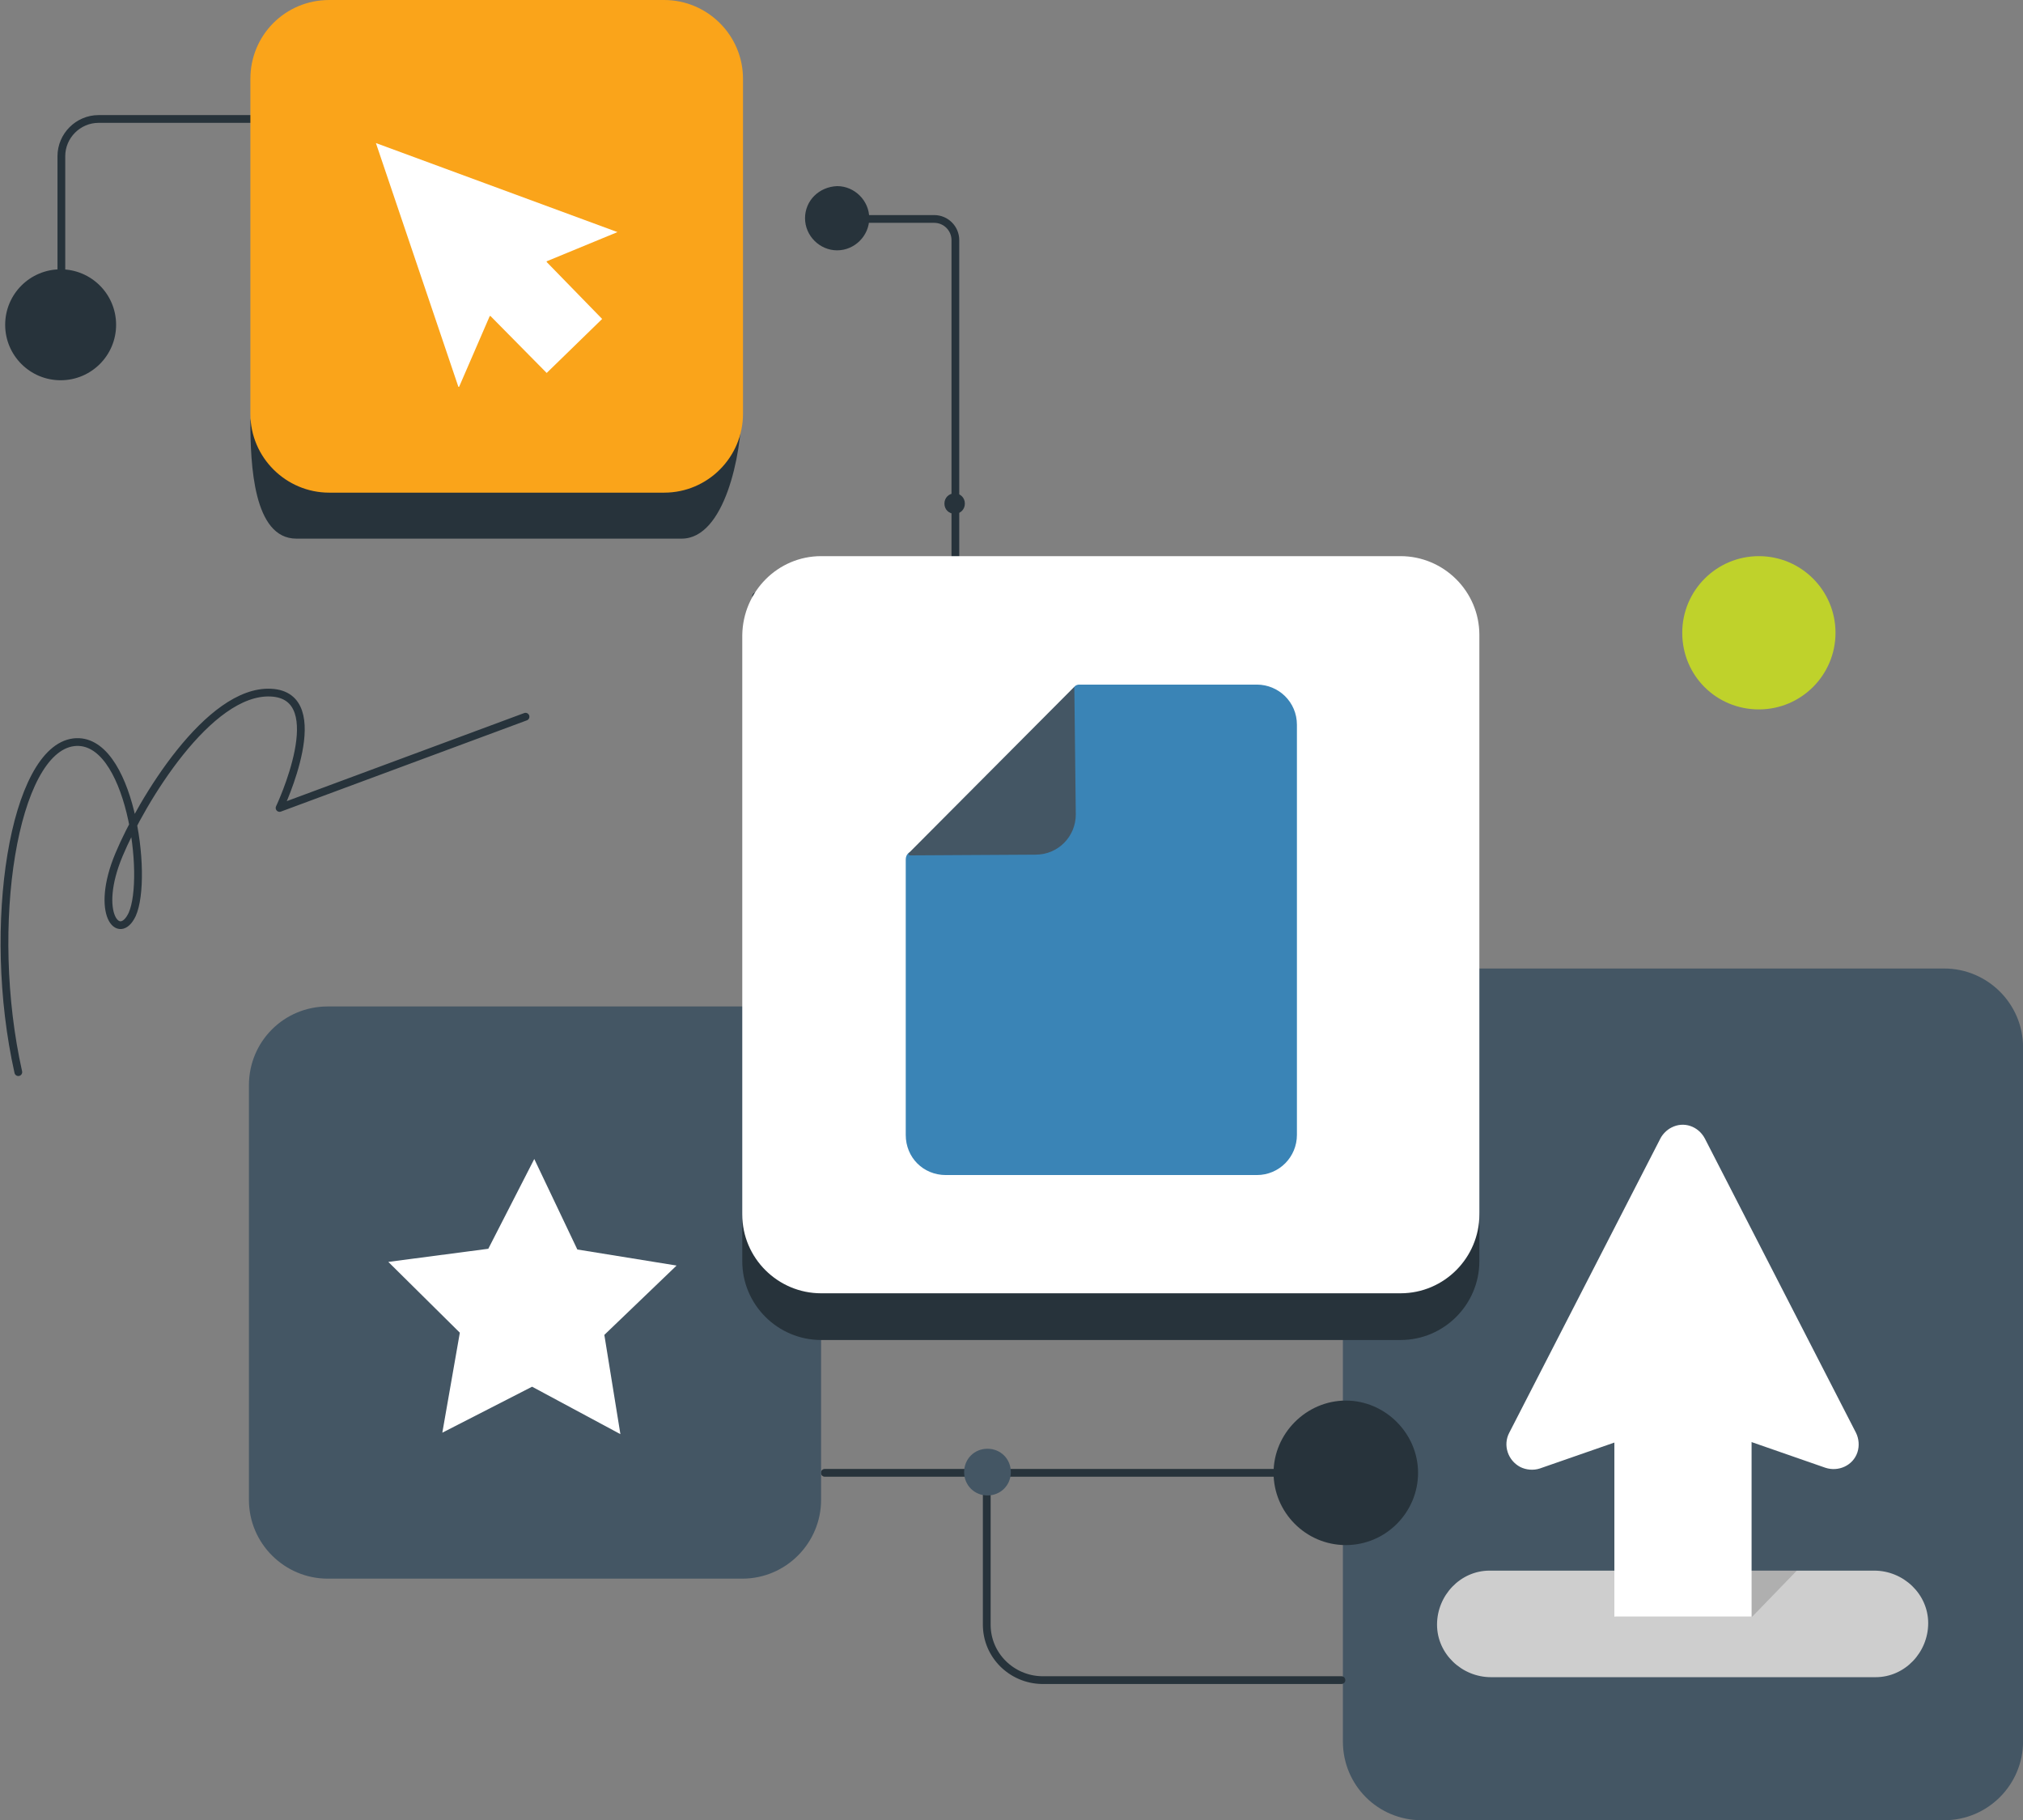 <?xml version="1.0" encoding="utf-8"?>
<!-- Generator: Adobe Illustrator 25.2.1, SVG Export Plug-In . SVG Version: 6.00 Build 0)  -->
<svg version="1.1" id="Layer_1" xmlns="http://www.w3.org/2000/svg" xmlns:xlink="http://www.w3.org/1999/xlink" x="0px" y="0px"
	 viewBox="0 0 277.2 249.4" style="enable-background:new 0 0 277.2 249.4;" xml:space="preserve">
<rect x="0" y="0" width="277.2" height="249.4" fill="#808080" stroke="none"/>
<style type="text/css">
	.st0{fill:#445664;}
	.st1{fill:none;stroke:#27333B;stroke-width:1.063;stroke-linecap:round;stroke-linejoin:round;}
	.st2{fill:#27333B;}
	.st3{fill:#CECECE;}
	.st4{opacity:0.2;fill:#363636;enable-background:new    ;}
	.st5{fill:#FFFFFF;}
	.st6{fill:#BFD22B;}
	.st7{fill:#FAA41A;}
	.st8{fill:#3A84B6;}
</style>
<g id="SVG_Illustration" transform="translate(-75.391 -30.199)">
	<g id="Remaining_Illustration_Paths">
		<g id="Group_773">
			<path id="Path_352" class="st0" d="M259.4,268.8v-95.1c0-5.9,4.8-10.8,10.8-10.8h71.6c5.9,0,10.8,4.8,10.8,10.8v95.1
				c0,5.9-4.8,10.8-10.8,10.8h-71.6C264.2,279.6,259.4,274.8,259.4,268.8z"/>
		</g>
		<g id="Group_774">
			<path id="Path_353" class="st1" d="M188.4,232h77.9"/>
			<path id="Path_354" class="st2" d="M259.8,241.9c5.5,0,9.9-4.5,9.9-9.9s-4.5-9.9-9.9-9.9s-9.9,4.5-9.9,9.9
				S254.3,241.9,259.8,241.9L259.8,241.9z"/>
		</g>
		<g id="Group_775">
			<path id="Path_355" class="st1" d="M210.6,232v20.8c0,4.2,3.4,7.5,7.5,7.6c0,0,0,0,0,0h41.1"/>
			<path id="Path_356" class="st0" d="M210.7,235.1c1.8,0,3.2-1.4,3.2-3.2c0-1.8-1.4-3.2-3.2-3.2c-1.8,0-3.2,1.4-3.2,3.2
				c0,0,0,0,0,0C207.5,233.7,208.9,235.1,210.7,235.1z"/>
		</g>
		<g id="Group_776">
			<path id="Path_357" class="st0" d="M120.3,168.1h56.8c5.9,0,10.8,4.8,10.8,10.8v56.8c0,5.9-4.8,10.8-10.8,10.8h-56.8
				c-5.9,0-10.8-4.8-10.8-10.8v-56.8C109.5,172.9,114.3,168.1,120.3,168.1C120.3,168.1,120.3,168.1,120.3,168.1z"/>
		</g>
		<g id="Group_777">
			<path id="Path_358" class="st3" d="M279.7,245.4h52.5c4,0,7.4,3.2,7.4,7.2c0,4-3.2,7.4-7.2,7.4c-0.1,0-0.1,0-0.2,0h-52.5
				c-4,0-7.4-3.2-7.4-7.2c0-4,3.2-7.4,7.2-7.4C279.6,245.4,279.6,245.4,279.7,245.4L279.7,245.4z"/>
			<path id="Path_359" class="st4" d="M302.8,245.4h18.8l-6.1,6.3h-18.8L302.8,245.4z"/>
			<path id="Path_360" class="st5" d="M315.4,218.9h-18.8v32.8h18.8L315.4,218.9z"/>
			<path id="Path_361" class="st5" d="M307.1,224.9l18.4,6.4c1.8,0.6,3.8-0.3,4.4-2.1c0.3-0.9,0.2-1.9-0.2-2.7l-20.7-40.3
				c-0.9-1.7-2.9-2.4-4.6-1.5c0,0,0,0,0,0c-0.6,0.3-1.2,0.9-1.5,1.5l-20.7,40.3c-0.9,1.7-0.2,3.8,1.5,4.7c0.8,0.4,1.8,0.5,2.7,0.2
				l18.4-6.4C305.6,224.7,306.4,224.7,307.1,224.9z"/>
		</g>
		<g id="Group_778">
			<path id="Path_362" class="st5" d="M136,226.5l12.3-6.3l12.1,6.5l-2.2-13.6l9.9-9.5l-13.6-2.2l-5.9-12.4l-6.3,12.3l-13.7,1.8
				l9.8,9.7L136,226.5z"/>
		</g>
		<g id="Group_779">
			<path id="Path_363" class="st1" d="M187.9,60.2h15.5c1.6,0,2.9,1.3,2.9,2.9c0,0,0,0,0,0v45.9c0,1.6-1.3,2.9-2.9,2.9c0,0,0,0,0,0
				H179"/>
			<path id="Path_364" class="st2" d="M185.7,60.1c0,2.4,2,4.4,4.4,4.4c2.4,0,4.4-2,4.4-4.4c0-2.4-2-4.4-4.4-4.4c0,0,0,0,0,0
				C187.6,55.8,185.7,57.7,185.7,60.1z"/>
			<path id="Path_365" class="st2" d="M204.8,99.2c0,0.8,0.6,1.4,1.4,1.4c0.8,0,1.4-0.6,1.4-1.4c0-0.8-0.6-1.4-1.4-1.4
				C205.4,97.8,204.8,98.4,204.8,99.2z"/>
		</g>
		<g id="Group_780">
			<path id="Path_366" class="st2" d="M187.9,112.8h79.4c5.9,0,2.8,5.1,2.8,11.1l8,72.6v6.5c0,5.9-4.8,10.8-10.8,10.8h-79.4
				c-5.9,0-10.8-4.8-10.8-10.8v-5.4l4.6-73.8C181.8,117.8,182,112.8,187.9,112.8z"/>
			<path id="Path_367" class="st5" d="M187.9,106.4h79.4c5.9,0,10.8,4.8,10.8,10.8v79.4c0,5.9-4.8,10.8-10.8,10.8h-79.4
				c-5.9,0-10.8-4.8-10.8-10.8v-79.4C177.2,111.2,182,106.4,187.9,106.4C187.9,106.4,187.9,106.4,187.9,106.4z"/>
		</g>
		<g id="Group_781">
			<path id="Path_368" class="st1" d="M77.9,177.1c-4.5-20.1-0.6-44.2,7.6-45.2c7.7-0.9,10.3,18.5,8,23.6c-1.8,3.8-5.2-0.1-1.8-8.2
				c3.1-7.4,12.3-22.6,20.8-22.2s1.2,15.8,1.2,15.8l33.7-12.5"/>
		</g>
		<g id="Group_782">
			<path id="Path_369" class="st6" d="M316.4,127.4c5.8,0,10.5-4.7,10.5-10.5s-4.7-10.5-10.5-10.5c-5.8,0-10.5,4.7-10.5,10.5
				c0,0,0,0,0,0C305.9,122.8,310.6,127.4,316.4,127.4z"/>
		</g>
		<g id="Group_783">
			<path id="Path_370" class="st1" d="M83.8,78.5V51.6c0-2.8,2.3-5.1,5.1-5.1c0,0,0,0,0,0h79.8c2.8,0,5.1,2.3,5.1,5.1c0,0,0,0,0,0
				v42.4"/>
			<path id="Path_371" class="st2" d="M83.7,82.3c4.2,0,7.6-3.4,7.6-7.6c0-4.2-3.4-7.6-7.6-7.6c-4.2,0-7.6,3.4-7.6,7.6c0,0,0,0,0,0
				C76.1,78.9,79.5,82.3,83.7,82.3C83.7,82.3,83.7,82.3,83.7,82.3z"/>
			<path id="Path_372" class="st2" d="M151.5,49.1c1.4,0,2.4-1.1,2.4-2.4s-1.1-2.4-2.4-2.4s-2.4,1.1-2.4,2.4l0,0
				C149,48,150.1,49.1,151.5,49.1z"/>
		</g>
		<g id="Group_785">
			<path id="Path_375" class="st2" d="M120.5,36.7h45.9c5.9,0-1,6.6-1,12.6L177,86.5c0,5.9-2.3,17.5-8.2,17.5H116
				c-5.9,0-6.3-10.2-6.3-16.1l6.9-39.2C116.6,42.8,114.5,36.7,120.5,36.7z"/>
			<path id="KEEP_THIS_ORANGE" class="st7" d="M120.5,30.2h45.9c5.9,0,10.8,4.8,10.8,10.8v45.9c0,5.9-4.8,10.8-10.8,10.8h-45.9
				c-5.9,0-10.8-4.8-10.8-10.8V41C109.7,35,114.5,30.2,120.5,30.2C120.5,30.2,120.5,30.2,120.5,30.2z"/>
			<path id="Path_376" class="st5" d="M160,62l-33.1-12.2c0,0-0.1,0,0,0l11.3,33.4c0,0,0,0,0.1,0l4.2-9.7c0,0,0,0,0.1,0l7.7,7.8h0
				l7.6-7.4v0l-7.6-7.8V66L160,62C160,62.1,160,62,160,62z"/>
		</g>
	</g>
	<g id="Color_Change_Group">
		<path id="_CHANGE_THIS_COLOR_TO_MATCH_THE_TEXT_" class="st8" d="M205,191.2h42.6c3.1,0,5.5-2.5,5.5-5.5v-56.2
			c0-3.1-2.5-5.5-5.5-5.5h-24.3c-0.4,0-0.7,0.2-0.8,0.5l-7,16.7l-15.3,5.7c-0.5,0.2-0.7,0.6-0.7,1.1v37.7
			C199.5,188.8,201.9,191.2,205,191.2C205,191.2,205,191.2,205,191.2z"/>
		<path id="Path_374" class="st0" d="M199.9,147.1c-0.1,0.1,0,0.3,0.2,0.3l17.2-0.1c3.1,0,5.5-2.5,5.5-5.5l-0.2-17.5L199.9,147.1z"
			/>
	</g>
</g>
</svg>

